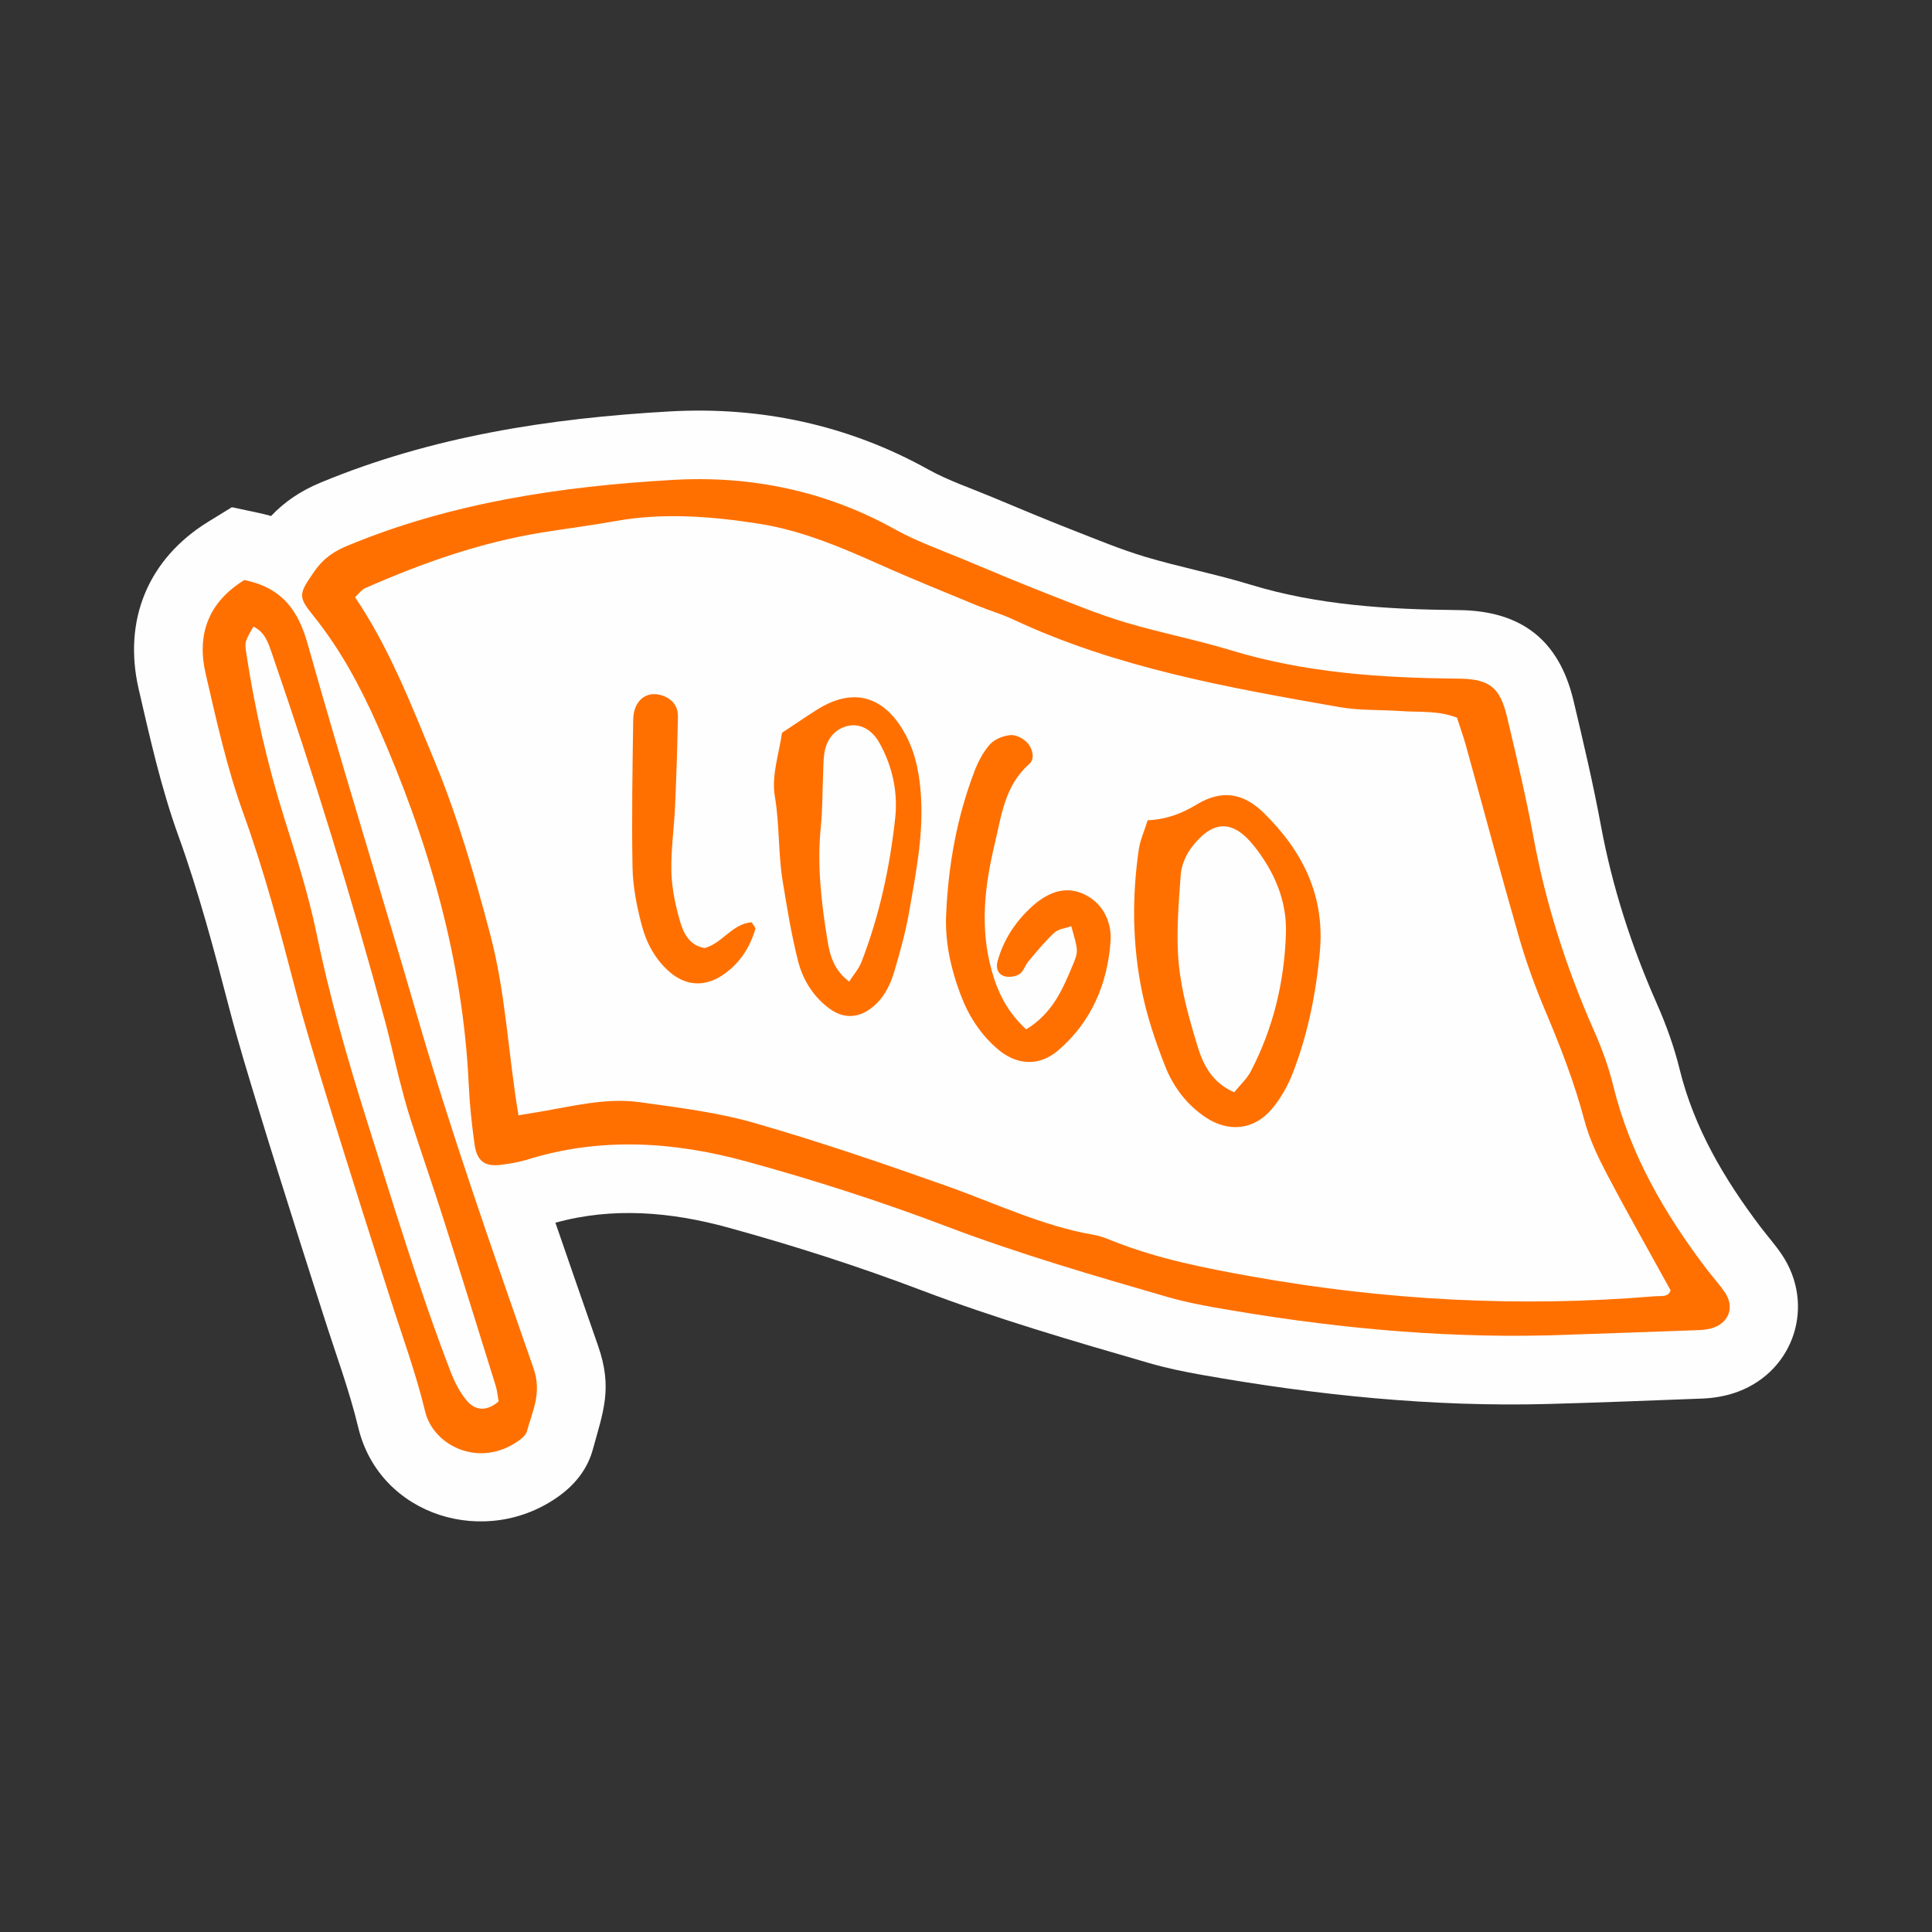 <?xml version="1.0" encoding="UTF-8"?>
<!DOCTYPE svg PUBLIC "-//W3C//DTD SVG 1.1//EN" "http://www.w3.org/Graphics/SVG/1.1/DTD/svg11.dtd">
<!-- Creator: CorelDRAW 2017 -->
<svg xmlns="http://www.w3.org/2000/svg" xml:space="preserve" width="70mm" height="70mm" version="1.1" style="shape-rendering:geometricPrecision; text-rendering:geometricPrecision; image-rendering:optimizeQuality; fill-rule:evenodd; clip-rule:evenodd"
viewBox="0 0 7000 7000"
 xmlns:xlink="http://www.w3.org/1999/xlink">
 <rect x="0" y="0" width="7000" height="7000" fill="#333333" stroke="none"/>
 <defs>
  <style type="text/css">
   <![CDATA[
    .fil2 {fill:none}
    .fil0 {fill:#FEFEFE}
    .fil1 {fill:#FF7000;fill-rule:nonzero}
   ]]>
  </style>
 </defs>
 <g id="Vrstva_x0020_1">
  <g id="_1773844615664">
   <path class="fil0" d="M982.13 1869.65c49.66,-52.67 108.81,-91.73 178.71,-120.83 404.08,-167.96 830.47,-233.44 1264.76,-258.11 329.91,-18.82 647.64,48.87 937.22,210.03 72.43,40.33 156.73,68.8 233.28,100.9 97.74,40.96 195.64,81.92 294.32,120.51 85.09,33.21 170.65,68.8 258.11,95.05 126.36,37.8 256.37,62.63 382.89,101.38 243.4,74.33 499.77,89.67 752.81,91.89 225.69,2.06 364.07,106.44 416.89,328.17 35.74,150.4 71.17,300.81 99.32,452.79 41.12,222.05 110.39,436.35 201.65,642.74 34.32,77.65 63.42,157.84 83.66,240.39 52.03,212.08 161.95,397.92 292.74,570.62 25.78,34 53.14,64.37 77.34,100.27 121.62,180.93 46.5,419.27 -157.68,496.45 -42.7,16.13 -87.78,23.88 -133.32,25.46 -184.09,6.96 -368.18,14.39 -552.43,19.45 -422.27,11.55 -842.01,-31.63 -1257.48,-105.33 -64.37,-11.39 -128.26,-24.51 -191.05,-42.7 -277.4,-80.34 -554.49,-161 -824.61,-263.64 -229.96,-87.3 -464.5,-162.42 -701.57,-227.58 -206.71,-56.78 -417.84,-74.96 -625.34,-17.4 51.08,148.82 102.96,297.49 154.67,446.15 53.14,152.78 19.14,236.44 -19.29,376.09 -18.98,69.11 -62.79,124.63 -119.72,166.22 -264.59,193.58 -652.86,75.76 -730.04,-246.88 -32.42,-135.22 -82.08,-267.44 -123.99,-399.97 -29.73,-94.1 -60.57,-187.89 -90.15,-282.15 -49.66,-157.68 -99.64,-315.04 -147.72,-473.2 -36.53,-120.04 -73.38,-240.08 -105.01,-361.54 -54.72,-210.5 -110.71,-421.64 -184.72,-626.45 -62.63,-173.34 -102.48,-352.37 -143.92,-531.71 -57.57,-249.41 33.84,-472.41 253.05,-606.99l84.61 -52.03 97.11 20.72c15.34,3.32 30.05,6.96 44.44,11.07l0.46 0.16z"/>
   <path class="fil1" d="M5278.54 2600c-69.27,-26.41 -135.85,-18.82 -200.7,-23.56 -74.96,-5.38 -151.51,-1.58 -225.05,-14.55 -402.98,-70.69 -806.11,-141.71 -1181.09,-317.1 -42.39,-19.93 -88.09,-33.05 -131.43,-50.93 -117.03,-48.55 -234.7,-95.68 -350.31,-147.4 -142.02,-63.58 -285.94,-124.78 -439.51,-148.82 -171.76,-26.73 -345.72,-40.96 -519.69,-9.81 -87.78,15.82 -176.34,27.04 -264.59,41.12 -224.42,36.06 -436.66,111.02 -643.69,202.28 -12.02,5.22 -20.56,18.19 -36.22,32.42 124.47,183.93 203.54,389.37 287.84,592.76 84.77,204.65 145.82,416.42 202.28,630.09 56.3,213.03 65,433.82 102.17,654.44 31,-5.22 53.77,-9.01 76.55,-12.65 120.36,-20.24 240.87,-51.87 363.44,-34.79 139.49,19.45 280.88,36.69 415.63,75.44 234.54,67.37 465.92,146.61 696.19,228.22 176.97,62.79 346.99,145.34 534.09,177.13 22.93,3.95 45.23,13.13 67.06,21.83 162.58,64.84 332.76,98.21 504.35,128.9 484.11,86.35 970.75,112.61 1460.87,71.49 21.03,-1.74 48.55,4.74 56.14,-21.51 -78.6,-142.81 -157.2,-281.04 -231.06,-421.8 -32.58,-62 -63.42,-127 -81.29,-194.21 -36.22,-136.96 -87.14,-267.75 -142.18,-397.76 -36.38,-86.35 -68.64,-175.23 -94.58,-265.22 -66.27,-230.11 -127.79,-461.65 -191.84,-692.56 -9.81,-35.58 -22.62,-70.38 -33.21,-103.75l-0.17 0.3zm-2724.99 834.9c64.37,-17.87 99.48,-88.09 169.7,-93.31 5.38,9.65 15.18,18.98 13.44,24.99 -20.72,69.11 -58.68,126.84 -119.41,167.01 -66.11,43.81 -134.75,38.27 -193.9,-14.39 -50.77,-45.23 -81.92,-104.38 -98.53,-167.96 -17.71,-67.69 -31.63,-138.07 -33.05,-207.5 -3.48,-178.4 0,-356.95 2.37,-535.35 0.95,-71.8 49.66,-109.13 108.97,-87.14 34.48,12.81 53.93,39.38 53.14,75.28 -2.06,107.86 -5.54,215.72 -10.28,323.42 -3.48,79.71 -15.5,159.26 -13.44,238.65 1.58,60.1 14.39,121.15 31.31,179.35 12.81,44.12 34.95,88.72 89.83,96.95l-0.15 0zm523.33 121.46c16.61,-25.94 34.95,-46.5 44.28,-70.54 64.84,-167.48 102.64,-341.77 122.09,-519.69 10.6,-95.37 -9.17,-187.57 -55.67,-272.34 -27.99,-51.24 -71.17,-73.07 -114.5,-63.89 -45.55,9.81 -78.29,45.71 -86.35,99.48 -4.11,27.68 -3.48,56.14 -4.74,84.3 -2.53,60.89 -1.9,122.25 -8.07,182.98 -13.92,137.12 1.74,272.34 23.56,406.93 8.7,54.25 21.83,109.92 79.24,152.78l0.16 -0.01zm-243.55 -901.32c46.5,-30.68 84.77,-56.94 123.99,-81.92 151.2,-96.47 260,-33.21 325.8,92.68 37.32,71.33 50.45,150.4 54.4,231.06 6.96,137.44 -19.93,271.23 -43.18,405.03 -12.81,73.86 -32.9,146.45 -54.25,218.41 -14.71,49.34 -37.48,96 -80.03,129.84 -49.82,39.7 -104.07,41.59 -154.83,4.11 -59.47,-43.81 -96.63,-104.86 -114.03,-173.49 -24.04,-95.21 -39.85,-192.79 -55.67,-289.74 -16.45,-101.53 -10.75,-204.65 -28.31,-307.29 -12.65,-74.49 16.45,-156.1 26.1,-228.85l0.01 0.16zm884.87 1074.5c96.95,-59.31 132.53,-146.92 168.75,-233.12 21.67,-51.56 19.14,-52.67 -5.54,-140.6 -21.19,7.59 -46.5,9.81 -61.36,23.56 -34.16,31.47 -63.74,68.16 -93.94,103.91 -12.02,14.08 -17.4,35.74 -31.63,45.55 -13.13,9.17 -34.95,12.34 -51.08,9.17 -27.84,-5.69 -35.9,-30.84 -29.1,-55.04 21.83,-78.92 65.95,-145.5 126.36,-199.75 51.24,-46.02 113.87,-74.81 181.4,-45.86 72.12,30.84 106.6,100.74 101.69,172.55 -10.75,154.52 -69.27,292.9 -189.94,396.02 -68.64,58.83 -149.77,54.09 -218.41,-4.43 -62.31,-52.98 -105.65,-120.2 -134.27,-195.79 -35.27,-92.84 -57.25,-189.78 -53.14,-289.42 7.43,-179.35 38.75,-355.06 103.27,-523.33 13.28,-34.32 31.47,-69.27 55.83,-96.32 16.92,-18.66 47.76,-30.84 73.7,-33.21 19.61,-1.9 46.02,11.7 60.57,26.89 19.93,20.88 29.57,58.83 8.07,77.65 -89.36,77.97 -101.06,188.2 -125.73,291.32 -36.22,151.35 -54.09,304.13 -9.96,459.6 22.62,79.24 56.14,147.72 124.31,210.66l0.15 -0.01zm753.6 227.9c21.51,-26.57 45.86,-48.55 60.1,-75.76 81.61,-156.73 121.94,-325.32 127.31,-500.87 3.64,-116.88 -41.44,-220.78 -112.76,-312.04 -77.34,-99.32 -150.25,-100.27 -227.58,-0.47 -21.83,27.99 -38.43,66.58 -40.96,101.53 -7.59,107.39 -17.24,216.35 -6.96,322.79 9.81,101.53 38.75,202.44 68.8,300.65 20.24,66.11 53.14,130.16 132.06,164.32l-0.01 -0.15zm-313.62 -985.3c72.43,-3.8 125.73,-25.94 179.03,-58.04 90.15,-54.25 168.43,-41.12 243.08,32.58 139.81,137.91 220.78,298.59 201.65,503.25 -14.08,150.56 -43.33,296.7 -97.58,437.14 -18.19,47.13 -44.6,93.94 -77.34,132.22 -64.84,75.91 -157.2,84.14 -240.08,28.15 -68.32,-46.02 -116.56,-111.02 -145.82,-185.51 -34.16,-86.83 -64.37,-176.5 -83.19,-267.75 -35.11,-170.96 -37.01,-344.46 -11.7,-517.48 4.59,-31.47 18.5,-61.68 31.95,-104.54l0 -0.02zm-3240.1 -701.57c-31.16,54.56 -32.11,54.72 -25.15,100.11 30.68,199.91 75.44,396.33 135.85,589.6 43.49,138.7 88.25,278.03 117.67,420.06 47.45,230.59 111.97,455.64 182.67,679.59 96.32,304.29 188.2,610.16 302.86,908.28 14.71,38.43 34.16,77.65 60.89,108.34 30.84,35.43 72.12,37.17 113.71,1.11 -3.32,-18.82 -4.74,-37.32 -9.96,-54.72 -62.63,-201.49 -125.26,-403.29 -189.31,-604.46 -38.43,-120.67 -80.18,-240.24 -119.09,-360.91 -15.82,-49.03 -28.78,-99 -41.75,-148.98 -17.4,-68.16 -32.11,-136.96 -50.29,-204.97 -120.99,-448.84 -258.11,-892.62 -409.62,-1332.13 -13.6,-39.54 -25.46,-81.13 -68.48,-101.22l0 0.3zm-32.1 -169.07c139.65,29.73 195.16,112.13 229.32,233.59 126.05,447.73 264.59,891.99 394.12,1338.77 125.57,433.18 275.66,858.46 423.69,1284.05 30.84,88.72 -3.64,154.04 -24.2,228.53 -3.32,12.18 -15.82,23.56 -26.89,31.47 -142.65,104.38 -311.72,21.51 -341.77,-104.22 -33.84,-141.23 -84.93,-278.19 -128.74,-417.05 -29.73,-94.1 -60.41,-187.73 -89.99,-281.83 -49.34,-156.89 -99,-313.62 -147.08,-470.98 -35.58,-116.88 -71.49,-233.59 -102.33,-351.73 -56.78,-218.25 -114.5,-435.56 -191.52,-648.43 -58.83,-162.74 -96.47,-333.86 -135.54,-503.09 -32.74,-141.55 9.65,-258.9 140.92,-339.4l0.01 0.32zm4720.26 2736.86c-406.14,9.81 -808.17,-30.84 -1207.35,-101.53 -55.51,-9.81 -111.18,-21.03 -165.27,-36.69 -270.76,-78.29 -541.2,-156.89 -805.48,-257.16 -236.91,-89.99 -479.52,-167.8 -724.03,-234.86 -261.59,-71.8 -528.39,-89.36 -793.62,-6.64 -31.16,9.65 -64.21,15.02 -96.63,18.98 -58.52,7.12 -86.35,-14.08 -94.73,-75.91 -9.49,-69.9 -17.4,-140.28 -20.56,-210.66 -20.88,-457.7 -146.29,-888.03 -330.23,-1304.61 -63.1,-142.81 -135.85,-278.03 -234.23,-399.81 -56.14,-69.43 -50.77,-78.29 4.43,-158.63 30.68,-44.6 67.69,-71.64 118.14,-92.68 379.09,-157.68 778.91,-216.35 1183.47,-239.44 280.72,-15.97 551.8,39.7 802.31,179.03 81.61,45.39 171.28,76.55 257.79,112.92 99.64,41.91 199.43,83.51 300.02,122.89 91.73,35.9 183.3,73.54 277.4,101.53 126.05,37.8 255.89,62.63 381.78,100.9 268.86,81.92 544.84,100.27 822.87,102.8 110.87,1.11 151.35,27.52 177.61,137.28 34.79,146.29 69.43,292.74 96.79,440.62 44.92,241.82 119.41,473.35 218.73,697.93 28.47,64.21 52.98,130.95 69.59,199.12 60.57,247.04 184.41,461.18 336.08,661.4 22.77,29.89 48.4,57.88 69.27,88.88 33.21,49.34 15.66,104.54 -39.22,125.42 -17.08,6.48 -36.38,9.01 -54.72,9.81 -183.3,6.8 -366.6,12.97 -549.9,19.29l-0.31 -0.18z"/>
  </g>
  <rect class="fil2" width="7000" height="7000"/>
 </g>
</svg>
